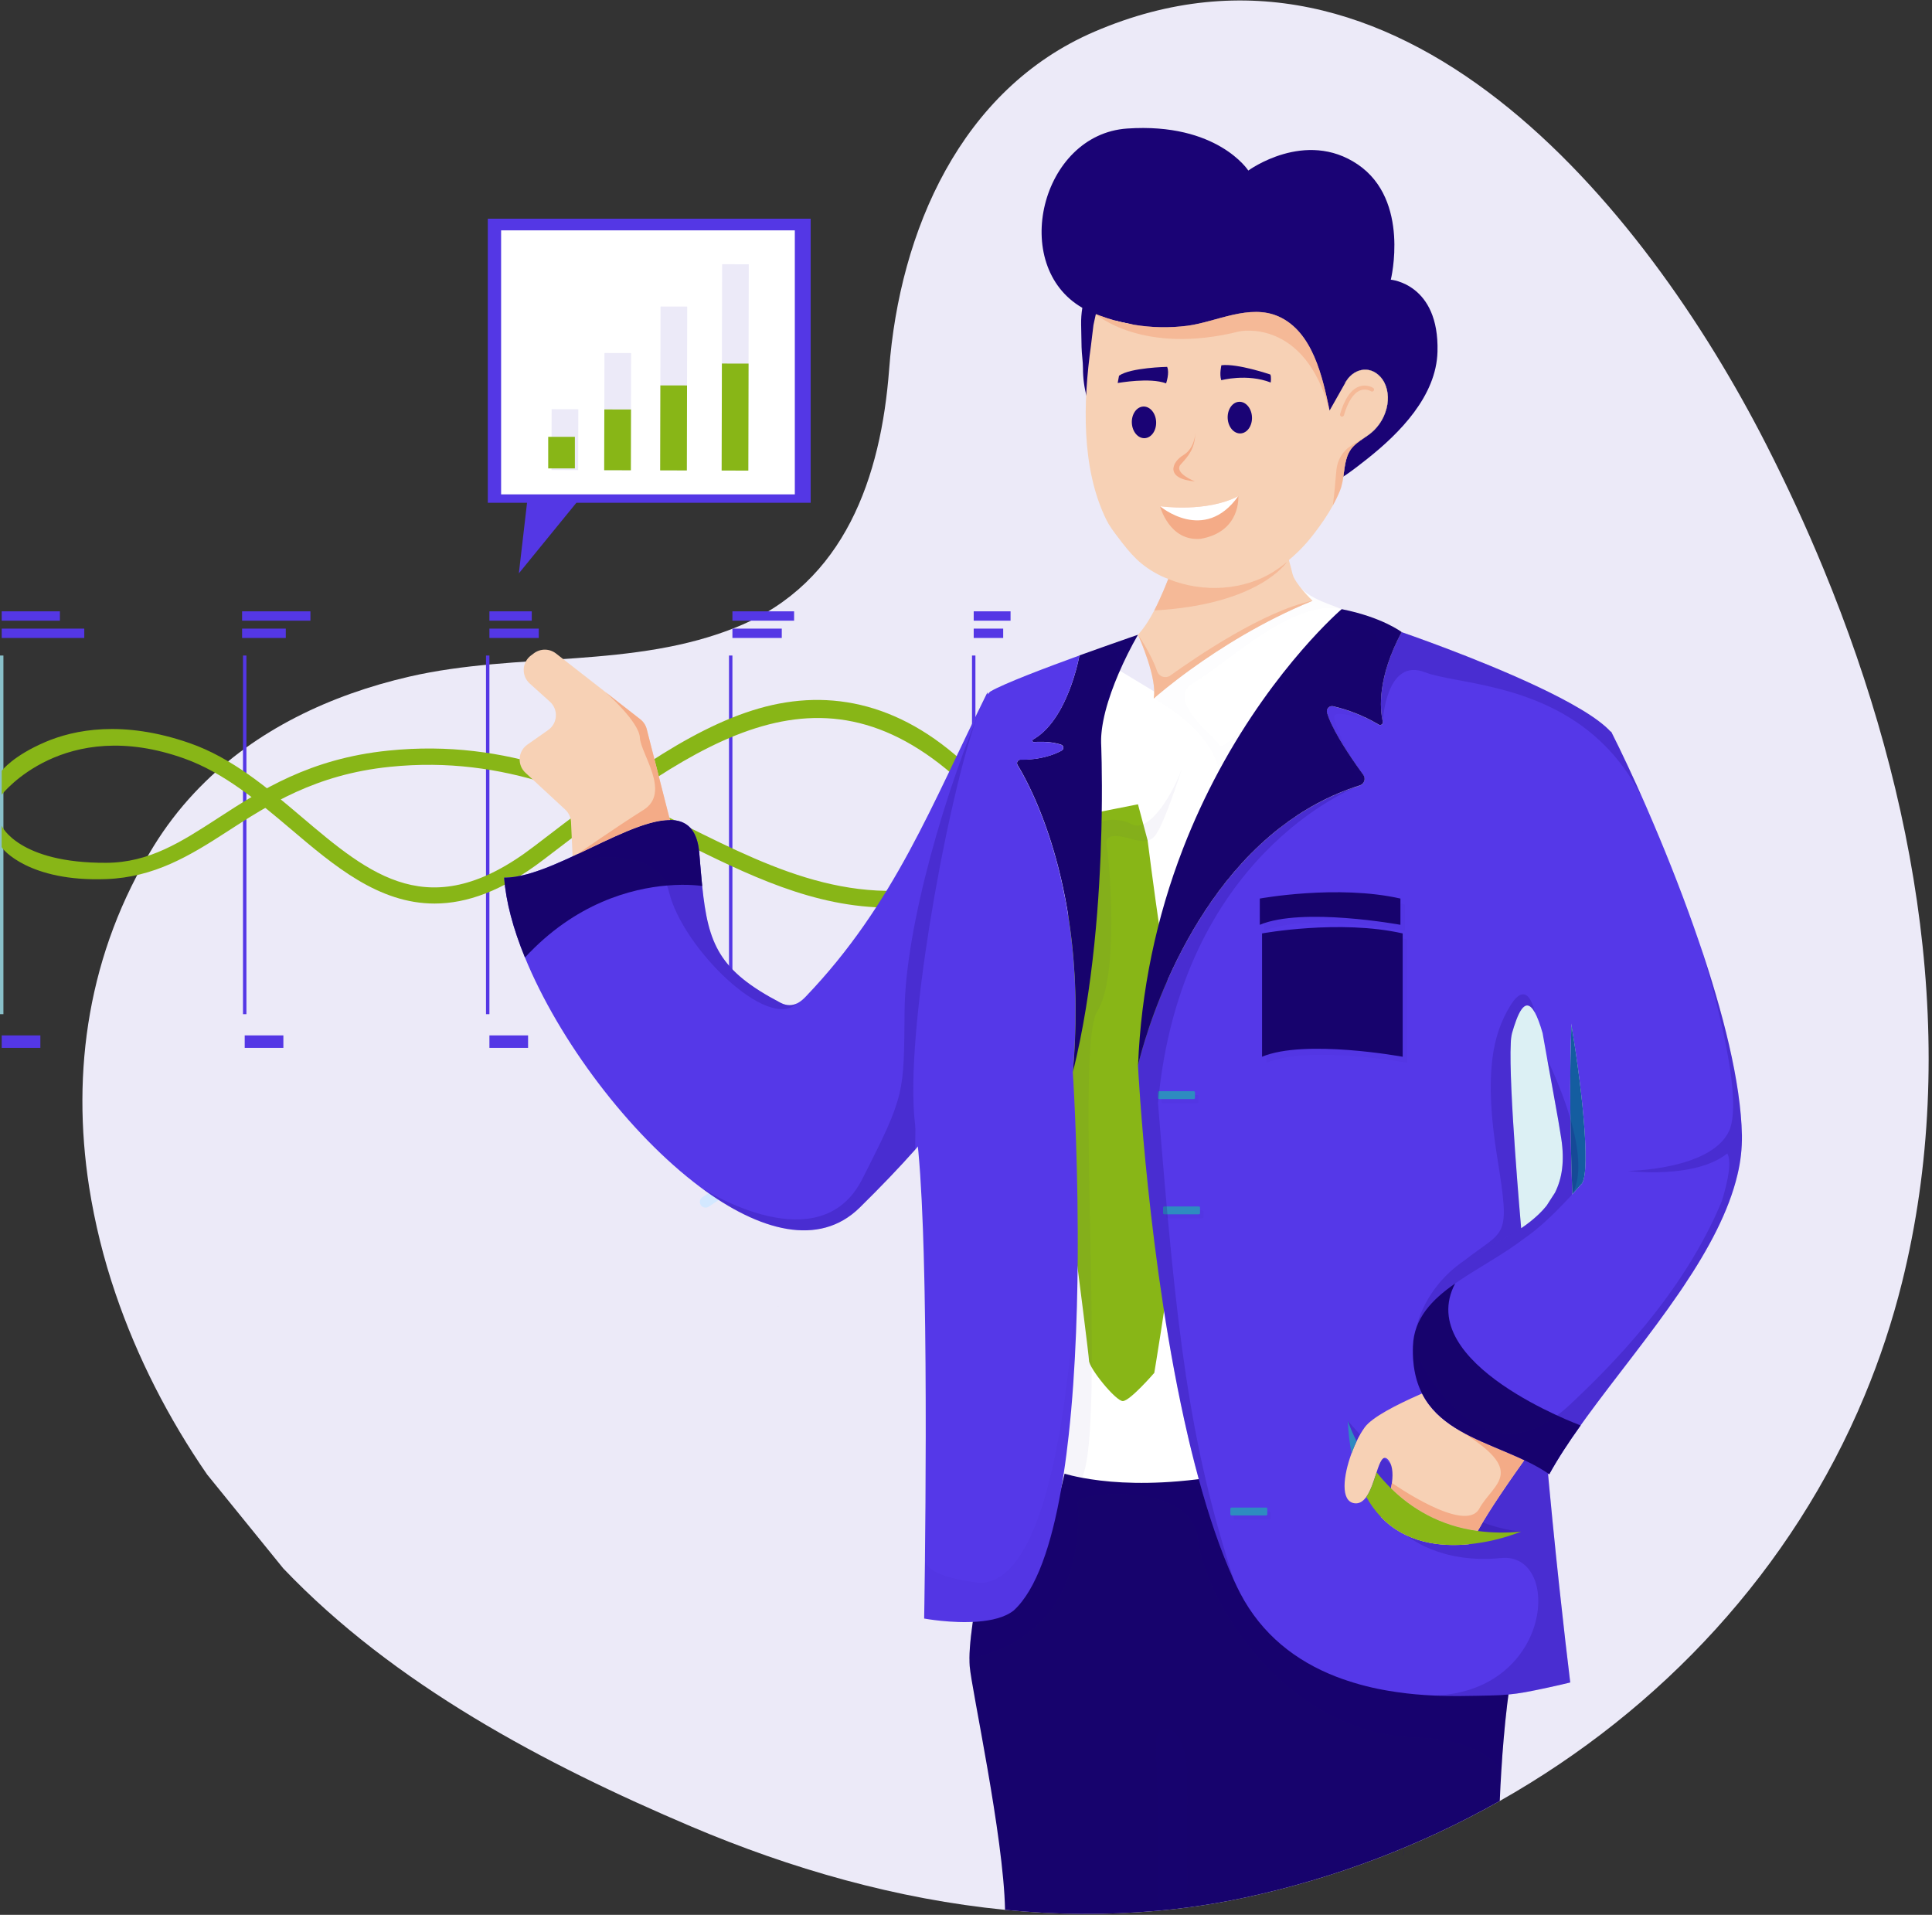 <?xml version="1.0" encoding="UTF-8"?> <svg xmlns="http://www.w3.org/2000/svg" width="563" height="558" viewBox="0 0 563 558" fill="none"><rect x="0" y="0" width="563" height="558" fill="#333333" stroke="none"/> <path d="M409.326 538.384C409.186 539.359 408.996 540.326 408.756 541.281C408.805 541.044 409 540.021 409.326 538.384Z" fill="#1A0375"></path> <path d="M554.247 373.786C551.441 385.052 547.787 396.09 543.318 406.805C522.26 457.343 484.131 498.221 437.053 524.816C414.005 537.817 389.132 547.276 363.269 552.875C357.534 554.115 351.783 555.112 346.016 555.865C343.043 556.256 340.067 556.583 337.089 556.846C322.379 558.123 307.581 558.021 292.89 556.542C261.434 553.459 230.424 544.59 201.323 532.219C158.77 514.131 114.855 490.936 82.557 457.055L60.341 429.665C49.119 413.388 39.969 395.535 33.658 376.951C30.198 366.827 27.625 356.422 25.966 345.853V345.853C20.751 312.19 25.625 277.61 44.801 246.54C48.215 241.005 52.173 235.825 56.616 231.077C57.16 230.497 57.708 229.926 58.26 229.363L58.311 229.314C66.45 221.025 75.904 214.326 86.214 209.033C96.525 203.741 107.691 199.846 119.278 197.174C150.836 189.906 184.89 194.982 214.949 182.62C246.217 169.764 256.725 139.017 259.106 107.591C262.152 67.442 279.927 25.994 318.926 9.231C407.138 -28.697 479.206 59.922 514.692 129.532C520.726 141.375 526.341 153.517 531.434 165.885C558.839 232.386 571.275 305.419 554.247 373.786Z" fill="#ECEAF8"></path> <path d="M0.995 191.026H0V295.536H0.995V191.026Z" fill="#89C0C9"></path> <path d="M71.807 191.026H70.811V295.536H71.807V191.026Z" fill="#5437E5"></path> <path d="M142.619 191.026H141.624V295.536H142.619V191.026Z" fill="#5437E5"></path> <path d="M213.431 191.026H212.436V295.536H213.431V191.026Z" fill="#5437E5"></path> <path d="M284.245 191.026H283.25V295.536H284.245V191.026Z" fill="#5437E5"></path> <path d="M11.763 301.726H0.497V305.358H11.763V301.726Z" fill="#5437E5"></path> <path d="M17.458 178.146H0.497V180.872H17.458V178.146Z" fill="#5437E5"></path> <path d="M24.557 183.184H0.497V185.909H24.557V183.184Z" fill="#5437E5"></path> <path d="M90.461 178.146H70.547V180.872H90.461V178.146Z" fill="#5437E5"></path> <path d="M83.28 183.184H70.547V185.909H83.28V183.184Z" fill="#5437E5"></path> <path d="M154.961 178.146H142.621V180.872H154.961V178.146Z" fill="#5437E5"></path> <path d="M157.003 183.184H142.621V185.909H157.003V183.184Z" fill="#5437E5"></path> <path d="M231.407 178.146H213.433V180.872H231.407V178.146Z" fill="#5437E5"></path> <path d="M227.815 183.184H213.433V185.909H227.815V183.184Z" fill="#5437E5"></path> <path d="M294.483 178.146H283.747V180.872H294.483V178.146Z" fill="#5437E5"></path> <path d="M292.337 183.184H283.747V185.909H292.337V183.184Z" fill="#5437E5"></path> <path d="M82.576 301.726H71.31V305.358H82.576V301.726Z" fill="#5437E5"></path> <path d="M153.887 301.726H142.621V305.358H153.887V301.726Z" fill="#5437E5"></path> <path d="M224.699 301.726H213.433V305.358H224.699V301.726Z" fill="#89C0C9"></path> <path d="M295.51 301.726H284.244V305.358H295.51V301.726Z" fill="#89C0C9"></path> <path d="M259.206 264.485C237.116 264.485 217.921 254.932 197.905 244.978C173.194 232.689 147.642 219.979 113.6 223.46C91.861 225.68 78.213 234.537 66.164 242.348C55.263 249.421 44.957 255.644 30.999 256.174C8.443 257.032 0.617 247.41 0.486 246.824V240.648C0.514 240.755 5.439 251.556 30.975 251.428C43.553 251.363 52.833 245.34 63.581 238.367C76.07 230.261 90.226 221.074 113.109 218.737C148.518 215.116 174.696 228.136 200.012 240.727C226.501 253.902 251.777 266.259 283.74 255.539V260.615C274.637 263.671 267.35 264.482 259.206 264.485Z" fill="#88B617"></path> <path d="M126.632 263.301C110.327 263.301 97.398 252.335 84.74 241.599C75.141 233.46 65.182 225.136 53.688 221.032C18.606 208.505 0.658 231.382 0.497 231.581V224.622C0.688 224.389 3.89 220.227 13.151 216.251C21.583 212.637 35.732 209.754 55.239 216.544C67.602 220.846 77.871 229.552 87.793 237.974C107.937 255.055 125.332 269.807 155.545 246.7C178.428 229.198 199.997 212.519 221.22 206.427C241.98 200.467 263.621 204.831 283.879 225.092L283.73 231.412C240.699 188.182 204.057 215.572 158.428 250.479C146.357 259.72 135.942 263.298 126.632 263.301Z" fill="#88B617"></path> <path d="M142.151 63.735V146.513H153.585L151.199 167.078L167.962 146.513H200.216H212.324H236.237V63.735H142.151Z" fill="#5437E5"></path> <path d="M231.616 67.128H146.027V144.062H231.616V67.128Z" fill="white"></path> <path d="M160.748 119.241L160.708 136.98L168.479 136.998L168.519 119.259L160.748 119.241Z" fill="#ECEAF8"></path> <path d="M176.144 102.876L176.066 137.025L183.837 137.043L183.915 102.894L176.144 102.876Z" fill="#ECEAF8"></path> <path d="M192.485 89.321L192.377 137.07L200.148 137.088L200.256 89.338L192.485 89.321Z" fill="#ECEAF8"></path> <path d="M210.43 76.988L210.294 137.112L218.065 137.13L218.201 77.005L210.43 76.988Z" fill="#ECEAF8"></path> <path d="M159.751 127.297V136.496H167.522V127.297H159.751Z" fill="#88B617"></path> <path d="M176.107 119.313L176.066 137.022L183.837 137.04L183.878 119.331L176.107 119.313Z" fill="#88B617"></path> <path d="M192.436 112.307L192.38 137.068L200.151 137.086L200.207 112.324L192.436 112.307Z" fill="#88B617"></path> <path d="M210.365 105.938L210.294 137.115L218.065 137.133L218.136 105.956L210.365 105.938Z" fill="#88B617"></path> <path d="M205.59 351.91C205.235 351.907 204.89 351.79 204.607 351.576C204.323 351.363 204.116 351.063 204.016 350.723C203.915 350.382 203.927 350.018 204.049 349.685C204.172 349.351 204.398 349.066 204.695 348.871L233.596 329.834L205.092 310.206C204.913 310.083 204.76 309.926 204.642 309.744C204.524 309.561 204.443 309.358 204.404 309.144C204.324 308.712 204.419 308.267 204.668 307.906C204.917 307.544 205.299 307.296 205.73 307.217C206.162 307.137 206.607 307.232 206.969 307.481L237.495 328.502C237.718 328.656 237.901 328.862 238.026 329.103C238.151 329.343 238.214 329.611 238.212 329.882C238.209 330.153 238.14 330.42 238.01 330.658C237.88 330.896 237.694 331.099 237.467 331.248L206.515 351.636C206.241 351.818 205.919 351.913 205.59 351.91V351.91Z" fill="#D3E8FF"></path> <path d="M193.708 254.876L173.555 259.499C172.801 259.672 172.018 259.678 171.262 259.515C170.506 259.352 169.794 259.026 169.178 258.558C168.562 258.09 168.056 257.493 167.696 256.808C167.336 256.123 167.131 255.368 167.095 254.595L166.398 239.543C166.335 238.159 165.727 236.855 164.707 235.916L153.12 225.19C152.541 224.653 152.089 223.994 151.798 223.26C151.506 222.526 151.384 221.737 151.438 220.949C151.493 220.161 151.724 219.396 152.113 218.709C152.503 218.023 153.042 217.432 153.69 216.981L159.736 212.742C160.388 212.286 160.93 211.687 161.319 210.992C161.708 210.297 161.936 209.523 161.984 208.728C162.032 207.933 161.9 207.137 161.598 206.4C161.296 205.663 160.831 205.004 160.238 204.471L154.367 199.179C153.784 198.655 153.324 198.009 153.022 197.286C152.719 196.563 152.581 195.782 152.618 194.999C152.654 194.216 152.864 193.451 153.232 192.759C153.6 192.068 154.117 191.466 154.746 190.999L155.606 190.354C156.536 189.665 157.666 189.299 158.824 189.313C159.981 189.326 161.103 189.718 162.017 190.429L176.345 201.607C176.362 201.624 176.379 201.639 176.399 201.653L186.604 209.619C187.52 210.344 188.173 211.347 188.464 212.477L196.161 242.629L197.64 248.412C197.816 249.095 197.853 249.806 197.75 250.504C197.647 251.202 197.404 251.871 197.038 252.474C196.671 253.076 196.188 253.599 195.616 254.012C195.044 254.425 194.395 254.719 193.708 254.876V254.876Z" fill="#F7D1B5"></path> <path d="M226.743 380.634L226.827 380.681C226.798 380.67 226.77 380.658 226.743 380.644V380.634Z" fill="#1A0375"></path> <path d="M299.429 282.226C290.539 301.654 284.498 314.962 266.693 335.01C262.152 340.126 256.841 345.69 250.526 351.901C238.681 363.553 221.267 358.77 204.087 345.951L203.997 345.888C183.257 330.383 162.865 303.189 152.978 279.02C149.573 270.709 147.413 262.743 146.918 255.751C150.976 255.793 155.873 254.277 161.065 252.126H161.088C179.704 244.429 202.15 228.752 203.778 248.638C204.066 252.126 204.322 255.304 204.624 258.209C206.38 275.209 209.535 282.857 227.477 292.225C229.389 293.22 230.996 293.004 232.258 292.395C233.421 291.832 234.302 290.939 234.853 290.363C260.664 263.389 271.593 234.274 287.742 201.769C287.743 201.766 287.744 201.762 287.744 201.758C287.744 201.754 287.743 201.75 287.742 201.746V201.746C292.122 227.868 293.95 258.534 299.429 282.226Z" fill="#5538E8"></path> <path d="M204.624 258.199C204.624 258.199 200.62 257.502 194.356 258.048C184.06 258.918 167.673 263.096 152.978 279.027C149.573 270.716 147.413 262.75 146.918 255.758C150.976 255.799 155.873 254.283 161.065 252.132H161.088C179.704 244.436 202.15 228.759 203.778 248.644C204.066 252.128 204.322 255.295 204.624 258.199Z" fill="#17036D"></path> <path opacity="0.2" d="M232.259 292.386C223.869 300.743 198.847 276.241 194.943 259.871C194.797 259.249 194.601 258.639 194.357 258.048C188.811 244.392 162 251.87 161.089 252.126C163.414 251.165 165.795 250.084 168.183 248.959L168.214 248.935C178.163 244.268 188.306 238.92 195.226 238.955C199.979 238.981 203.2 241.55 203.779 248.628C204.067 252.116 204.323 255.295 204.625 258.199C206.381 275.199 209.536 282.847 227.478 292.216C229.389 293.211 230.996 292.995 232.259 292.386Z" fill="#1A0375"></path> <path d="M186.464 214.963C186.232 210.44 177.163 202.343 176.398 201.662L186.604 209.619C187.519 210.343 188.172 211.347 188.464 212.477L195.224 238.955C188.304 238.92 178.161 244.268 168.211 248.935C168.883 248.47 179.723 240.915 187.532 236.007C195.596 230.933 186.704 219.681 186.464 214.963Z" fill="#F4AB87"></path> <path opacity="0.2" d="M287.728 201.807C286.81 204.206 266.889 257.053 266.694 335.017C262.152 340.133 256.842 345.697 250.526 351.908C238.681 363.56 221.267 358.777 204.088 345.958C206.05 347.218 238.902 367.841 251.224 343.679C263.931 318.771 263.357 318.622 263.606 294.441C263.855 270.261 275.309 230.177 287.728 201.807Z" fill="#1A0375"></path> <path d="M386.787 160.812L386.887 160.726C386.687 160.902 386.487 161.081 386.285 161.256C386.441 161.105 386.608 160.958 386.787 160.812Z" fill="#EFF8F9"></path> <path d="M440.603 486.935C439.543 493.201 438.743 500.014 438.159 506.964C437.913 509.82 437.694 512.699 437.531 515.568C437.334 518.67 437.171 521.765 437.043 524.816C413.996 537.817 389.123 547.276 363.26 552.875C357.524 554.115 351.773 555.112 346.006 555.865C343.033 556.256 340.057 556.583 337.079 556.846C322.369 558.123 307.572 558.021 292.88 556.542C292.45 534.9 283.077 492.132 282.572 485.511C282.519 484.83 282.498 484.084 282.503 483.282C282.528 479.37 283.2 474.322 283.842 470.246C284.5 466.133 285.158 463.007 285.158 463.007C289.599 462.663 293.931 461.661 296.757 459.431C300.158 456.336 303.014 451.555 305.423 445.531C307.035 441.395 308.371 437.158 309.422 432.846C309.964 430.695 310.471 428.458 310.945 426.154C311.643 422.708 312.289 419.101 312.861 415.374C320.107 417.409 334.417 419.913 356.284 417.183C357.189 420.473 358.129 423.696 359.102 426.854C360.455 431.207 361.883 435.392 363.385 439.41C364.887 443.429 366.483 447.266 368.173 450.923C368.292 451.179 368.405 451.432 368.531 451.683C375.507 466.444 387.036 475.478 400.487 480.707C401.036 480.917 401.587 481.126 402.141 481.321C402.201 481.342 402.252 481.365 402.313 481.389C402.91 481.605 403.517 481.807 404.122 482.01C404.156 482.022 404.191 482.032 404.226 482.04C404.817 482.24 405.41 482.426 406.008 482.607C406.066 482.621 406.124 482.639 406.18 482.661C406.754 482.83 407.342 482.996 407.921 483.161C407.982 483.182 408.049 483.198 408.117 483.221C408.698 483.377 409.279 483.526 409.858 483.686C409.923 483.7 409.991 483.723 410.058 483.74C410.651 483.888 411.242 484.021 411.832 484.165C411.891 484.179 411.942 484.186 412.005 484.202C412.616 484.344 413.23 484.479 413.851 484.607L413.955 484.628C414.606 484.763 415.265 484.891 415.92 485.009C420.227 485.797 424.574 486.341 428.942 486.637C432.834 486.89 436.736 486.979 440.603 486.935Z" fill="#17036D"></path> <path opacity="0.2" d="M440.603 486.935C439.543 493.201 438.743 500.014 438.159 506.962C437.913 509.82 437.694 512.699 437.531 515.566C433.03 510.541 425.44 506.73 412.856 506.39C373.644 505.327 350.757 465.263 349.059 448.509C347.362 431.756 314.529 434.73 314.096 437.752C316.459 479.619 282.505 483.291 282.505 483.291C282.526 479.38 283.202 474.332 283.842 470.255C284.5 466.142 285.158 463.017 285.158 463.017C289.599 462.673 293.929 461.67 296.757 459.44C300.158 456.345 303.014 451.565 305.423 445.538C307.035 441.403 308.371 437.165 309.422 432.853C310.776 427.484 311.906 421.606 312.861 415.383C320.107 417.418 334.419 419.922 356.284 417.192C357.189 420.482 358.128 423.705 359.102 426.863C360.455 431.216 361.883 435.402 363.385 439.42C365.001 443.752 366.713 447.856 368.531 451.693C375.507 466.456 387.038 475.492 400.487 480.719C401.034 480.928 401.587 481.138 402.141 481.333C402.201 481.354 402.252 481.377 402.313 481.4C402.91 481.617 403.517 481.819 404.122 482.021C404.156 482.033 404.191 482.044 404.226 482.051C404.817 482.251 405.408 482.44 406.008 482.619C406.066 482.633 406.123 482.65 406.18 482.67C406.754 482.842 407.342 483.007 407.921 483.172C407.979 483.195 408.049 483.209 408.114 483.233C408.698 483.388 409.277 483.54 409.858 483.698C409.926 483.712 409.993 483.735 410.061 483.749C410.651 483.9 411.242 484.035 411.832 484.177C411.891 484.191 411.944 484.198 412.002 484.214C412.616 484.356 413.23 484.491 413.851 484.616L413.955 484.639C414.606 484.774 415.265 484.902 415.923 485.021C420.229 485.809 424.576 486.352 428.944 486.649C432.834 486.888 436.739 486.979 440.603 486.935Z" fill="#1A0375"></path> <path d="M368.882 427.417C368.65 427.478 368.433 427.538 368.208 427.589C364.134 428.554 360.269 429.333 356.605 429.961C354.084 430.393 351.661 430.745 349.329 431.038C347.25 431.298 345.246 431.503 343.318 431.665C330.957 432.698 321.67 431.83 315.322 430.633C313.229 430.238 311.457 429.81 309.999 429.398C306.567 428.436 304.884 427.589 304.884 427.589L304.435 420.095L302.17 382.507L304.877 304.726L309.169 256.053L312.645 216.714L324.602 194.405L355.484 213.094L364.606 248.656L375.523 291.228C375.523 291.228 386.522 330.02 388.966 366.334C390.926 395.147 387.484 422.392 368.882 427.417Z" fill="white"></path> <path d="M334.428 244.908C334.428 244.908 340.958 297.196 345.111 310.437C349.264 323.677 336.365 400.069 336.365 400.069C336.365 400.069 329.278 408.266 327.201 408.282C325.125 408.298 317.34 398.66 317.34 396.472C317.34 394.284 306.441 310.437 306.441 310.437L314.529 237.753L331.613 234.379L334.428 244.908Z" fill="#88B617"></path> <path d="M469.411 213.256C469.297 214.835 469.125 216.583 468.902 218.536C467.728 228.47 465.035 243.538 460.884 267.023C459.45 275.162 458.538 284.888 458.052 295.703C458.008 296.698 457.962 297.698 457.924 298.71C457.864 300.249 457.814 301.807 457.776 303.384C457.722 305.134 457.685 306.906 457.648 308.701C457.607 311.304 457.585 313.947 457.58 316.631C457.566 326.667 457.79 337.235 458.192 348.022C458.203 348.141 458.203 348.255 458.21 348.375C458.443 354.237 458.71 360.16 459.031 366.096C459.166 368.56 459.306 371.018 459.45 373.472C460.124 384.634 448.428 397.909 449.302 408.649C449.481 410.83 449.66 412.993 449.839 415.139C450.027 417.356 450.216 419.549 450.407 421.719C453.03 451.555 455.976 477.112 457.58 490.287C455.532 490.787 453.274 491.313 450.851 491.829C440.485 494.05 439.566 494.047 425.698 494.219C423.154 494.252 420.602 494.214 418.041 494.105C417.076 494.061 416.107 494.008 415.139 493.943C411.538 493.704 407.952 493.28 404.394 492.673C404.043 492.613 403.697 492.552 403.341 492.485C398.539 491.62 393.83 490.306 389.275 488.56C377.709 484.049 367.734 476.419 361.355 464.191V464.177C361.032 463.563 360.728 462.942 360.425 462.317C360.123 461.691 359.842 461.075 359.558 460.456C359.558 460.442 359.558 460.433 359.544 460.419C355.64 451.79 352.261 441.759 349.336 431.065C348.587 428.349 347.878 425.582 347.19 422.794C346.981 421.954 346.781 421.117 346.578 420.28C346.45 419.734 346.325 419.187 346.197 418.641C334.508 368.584 331.622 310.466 331.622 310.466C331.622 310.466 339.677 273.834 364.613 248.684C373.077 240.159 383.471 232.948 396.153 228.947C396.166 228.938 396.18 228.933 396.195 228.93L396.235 228.916C396.539 228.822 396.817 228.656 397.044 228.433C397.272 228.21 397.443 227.935 397.543 227.633C397.643 227.33 397.67 227.008 397.621 226.693C397.572 226.378 397.448 226.079 397.26 225.821C394.237 221.685 388.143 212.928 386.685 207.684C386.616 207.433 386.613 207.168 386.677 206.915C386.742 206.662 386.871 206.43 387.052 206.243C387.233 206.055 387.46 205.917 387.711 205.844C387.961 205.771 388.226 205.764 388.48 205.824C393.154 206.915 397.633 208.719 401.76 211.172C401.894 211.254 402.05 211.295 402.208 211.289C402.366 211.283 402.518 211.23 402.646 211.137C402.774 211.044 402.872 210.916 402.926 210.768C402.981 210.62 402.991 210.459 402.955 210.305C402.89 210.012 402.829 209.698 402.762 209.347V209.326C402.022 205.092 401.908 196.514 408.435 184.213C408.435 184.213 429.828 191.521 447.693 199.913C457.183 204.378 465.677 209.133 469.407 213.27L469.411 213.256Z" fill="#5538E8"></path> <path d="M390.959 177.519C390.959 177.519 378.707 187.983 365.318 207.852C362.497 212.038 359.626 216.649 356.81 221.665C356.278 222.609 355.749 223.567 355.222 224.541C354.291 219.788 351.322 215.621 347.999 212.277C342.572 206.822 336.203 203.569 336.203 203.569C336.298 203.483 338.31 201.679 341.86 198.919C343.202 197.872 344.765 196.689 346.525 195.405C346.672 195.296 346.825 195.189 346.976 195.077C355.275 189.073 367.794 181.058 382.481 175.08C382.481 175.08 379.574 173.964 378.898 171.127C381.881 174.603 387.869 176.159 390.959 177.519Z" fill="white"></path> <g opacity="0.1"> <path opacity="0.1" d="M355.219 216.991C356.625 219.421 365.076 208.178 365.315 207.859C362.494 212.045 359.623 216.656 356.807 221.671C356.275 222.616 355.746 223.574 355.219 224.548C354.289 219.795 351.319 215.628 347.996 212.284C342.569 206.829 336.2 203.576 336.2 203.576C336.296 203.49 338.307 201.686 341.858 198.926C343.199 197.879 344.762 196.696 346.522 195.412C346.669 195.303 346.822 195.196 346.973 195.084C355.272 189.08 367.791 181.065 382.478 175.087C382.478 175.087 379.571 173.971 378.895 171.134C381.876 174.622 387.863 176.198 390.954 177.549C376.976 174.105 356.846 193.91 347.992 198.837C339.137 203.764 353.791 214.526 355.219 216.991Z" fill="#1A0375"></path> </g> <path d="M402.955 210.277C402.992 210.431 402.981 210.592 402.926 210.741C402.871 210.889 402.773 211.017 402.644 211.11C402.516 211.203 402.363 211.256 402.205 211.262C402.047 211.268 401.891 211.227 401.756 211.144L401.291 210.863C397.299 208.559 392.99 206.855 388.501 205.805C388.248 205.746 387.983 205.753 387.734 205.827C387.484 205.901 387.258 206.038 387.078 206.226C386.897 206.414 386.769 206.645 386.705 206.898C386.641 207.15 386.644 207.415 386.713 207.666C387.892 211.879 392.061 218.381 395.226 222.908C395.512 223.319 395.791 223.715 396.059 224.089C396.082 224.124 396.107 224.154 396.131 224.189C396.545 224.773 396.931 225.305 397.277 225.78C397.465 226.037 397.588 226.336 397.637 226.651C397.687 226.966 397.66 227.289 397.559 227.591C397.459 227.894 397.287 228.168 397.06 228.391C396.832 228.615 396.554 228.78 396.249 228.874C387.376 231.665 379.619 236.029 372.862 241.312C341.435 265.884 331.637 310.424 331.637 310.424C332.5 288.761 336.941 267.39 344.782 247.177L344.793 247.154C347.802 239.407 351.292 231.856 355.243 224.545C371.822 193.863 390.98 177.514 390.98 177.514C402.744 179.839 408.455 184.187 408.455 184.187C401.353 197.53 402.083 206.494 402.955 210.277Z" fill="#17036D"></path> <path d="M331.613 184.972C329.517 188.625 327.635 192.397 325.976 196.268C325.607 197.133 325.235 198.026 324.874 198.94C323.479 202.502 322.198 206.381 321.479 210.141C321.405 210.522 321.337 210.901 321.279 211.278C321.258 211.405 321.237 211.531 321.219 211.654C321.2 211.778 321.179 211.908 321.165 212.031C321.13 212.264 321.103 212.475 321.077 212.694C321.042 212.973 321.014 213.249 320.986 213.526C320.986 213.647 320.963 213.759 320.954 213.889C320.938 214.061 320.926 214.238 320.914 214.407C320.903 214.577 320.898 214.717 320.891 214.872C320.884 215.028 320.877 215.189 320.872 215.338V215.549C320.872 215.714 320.872 215.875 320.872 216.037C320.872 216.2 320.872 216.314 320.872 216.454C320.872 216.454 321.249 224.853 321.044 237.639C321.026 238.932 321 240.268 320.965 241.648C320.5 261.029 318.64 288.451 312.662 312.369C313.229 305.835 313.464 299.645 313.434 293.793C313.434 293.611 313.434 293.427 313.434 293.248C313.434 293.002 313.434 292.758 313.434 292.514C313.434 292.142 313.434 291.774 313.418 291.407C313.401 291.039 313.404 290.672 313.394 290.307C313.368 289.147 313.331 288.002 313.283 286.87C313.283 286.591 313.259 286.314 313.245 286.04C313.229 285.67 313.213 285.303 313.192 284.936C313.178 284.675 313.166 284.415 313.15 284.157C313.071 282.761 312.977 281.382 312.866 280.018C312.848 279.766 312.829 279.515 312.806 279.266C312.759 278.694 312.706 278.125 312.655 277.56C312.604 276.995 312.541 276.385 312.48 275.802C312.446 275.476 312.413 275.153 312.373 274.83C312.306 274.183 312.229 273.546 312.155 272.911C312.118 272.618 312.083 272.328 312.046 272.042C312.001 271.688 311.957 271.344 311.911 270.986C311.827 270.375 311.743 269.772 311.657 269.172L311.525 268.261C311.434 267.675 311.346 267.098 311.25 266.522C311.25 266.454 311.229 266.387 311.218 266.319C311.139 265.812 311.053 265.31 310.967 264.81C310.967 264.773 310.953 264.733 310.948 264.694C310.846 264.11 310.743 263.533 310.639 262.964C310.585 262.678 310.534 262.394 310.478 262.108C310.423 261.822 310.369 261.546 310.316 261.264C309.965 259.46 309.592 257.717 309.197 256.037C309.115 255.676 309.031 255.32 308.946 254.97C308.909 254.809 308.869 254.646 308.832 254.491C308.795 254.335 308.762 254.2 308.725 254.053C308.662 253.8 308.597 253.549 308.534 253.295C308.483 253.095 308.434 252.898 308.386 252.702C308.355 252.596 308.328 252.486 308.302 252.382C308.246 252.172 308.19 251.961 308.137 251.751C308.116 251.668 308.093 251.586 308.069 251.5C308.002 251.251 307.937 251.005 307.869 250.761C307.848 250.677 307.825 250.591 307.802 250.507C307.753 250.333 307.709 250.161 307.66 249.987C307.256 248.536 306.844 247.14 306.425 245.801C306.365 245.613 306.307 245.424 306.246 245.238C306.186 245.052 306.123 244.845 306.06 244.65C306.012 244.497 305.963 244.343 305.912 244.185C305.877 244.071 305.839 243.952 305.802 243.848C304.858 240.976 303.898 238.372 302.954 236.044C302.863 235.812 302.77 235.579 302.675 235.358C302.535 235.014 302.395 234.677 302.254 234.347C302.161 234.123 302.068 233.905 301.975 233.691C301.905 233.524 301.833 233.356 301.759 233.196C301.684 233.035 301.626 232.884 301.559 232.731C300.994 231.452 300.447 230.28 299.931 229.215C299.843 229.031 299.754 228.852 299.666 228.675C299.615 228.571 299.566 228.468 299.51 228.366C299.454 228.264 299.412 228.161 299.361 228.064C299.059 227.464 298.766 226.901 298.492 226.385C298.445 226.299 298.401 226.213 298.354 226.129C298.122 225.69 297.889 225.28 297.682 224.899C297.631 224.813 297.585 224.732 297.541 224.648L297.124 223.925L296.913 223.564L296.885 223.52C296.848 223.455 296.808 223.388 296.769 223.325C296.682 223.181 296.601 223.043 296.522 222.916C296.428 222.761 296.378 222.584 296.375 222.403C296.372 222.222 296.418 222.043 296.507 221.886C296.596 221.728 296.725 221.597 296.881 221.506C297.038 221.415 297.215 221.367 297.396 221.367H297.722H298.217L298.826 221.353C298.987 221.353 299.152 221.353 299.308 221.332H299.319L299.817 221.3L300.312 221.262C300.64 221.234 300.961 221.204 301.273 221.162C301.428 221.146 301.584 221.127 301.738 221.104C301.891 221.081 302.045 221.065 302.191 221.039H302.205C302.489 220.997 302.768 220.948 303.04 220.895C303.312 220.841 303.612 220.783 303.884 220.723L304.275 220.632L304.386 220.607C304.607 220.551 304.821 220.495 305.03 220.437C305.419 220.332 305.788 220.218 306.137 220.104L306.37 220.028C306.746 219.897 307.102 219.765 307.432 219.632C307.558 219.583 307.681 219.53 307.802 219.479L308.111 219.344L308.358 219.232C308.621 219.109 308.867 218.986 309.088 218.87C309.174 218.828 309.255 218.781 309.334 218.742C309.365 218.723 309.397 218.709 309.425 218.691C309.575 218.6 309.697 218.469 309.776 218.313C309.855 218.156 309.888 217.981 309.871 217.806C309.855 217.632 309.789 217.465 309.682 217.326C309.575 217.187 309.431 217.082 309.267 217.021C309.146 216.979 309.034 216.937 308.899 216.9L308.525 216.791C308.272 216.723 308.016 216.658 307.758 216.605C307.63 216.575 307.502 216.544 307.372 216.523C307.242 216.502 307.114 216.475 306.983 216.454L306.867 216.433C306.777 216.416 306.684 216.405 306.588 216.391L306.195 216.337L305.805 216.291C305.674 216.277 305.544 216.265 305.414 216.256L305.095 216.228L304.595 216.198C304.484 216.198 304.363 216.184 304.258 216.182H303.956H303.621H302.647H302.4H302.168L301.684 216.205C301.554 216.205 301.426 216.205 301.303 216.223H301.24C301.152 216.227 301.066 216.201 300.995 216.15C300.924 216.099 300.872 216.025 300.848 215.941C300.824 215.857 300.829 215.767 300.862 215.685C300.895 215.604 300.955 215.537 301.031 215.493L301.298 215.34C301.445 215.251 301.593 215.161 301.74 215.063C301.928 214.945 302.114 214.831 302.296 214.691C302.372 214.64 302.449 214.584 302.528 214.528C302.693 214.41 302.854 214.296 303.014 214.161C303.086 214.105 303.161 214.042 303.23 213.984C303.3 213.926 303.386 213.859 303.463 213.794C303.928 213.401 304.377 212.977 304.812 212.533L305.154 212.173C305.667 211.617 306.158 211.029 306.623 210.415C306.728 210.275 306.835 210.134 306.937 209.992C307.116 209.745 307.297 209.494 307.467 209.238C307.528 209.152 307.586 209.062 307.646 208.973L307.951 208.508C308.134 208.221 308.312 207.932 308.486 207.639L308.634 207.392C308.79 207.125 308.944 206.853 309.099 206.581C309.151 206.49 309.202 206.397 309.248 206.308C309.496 205.843 309.735 205.378 309.964 204.913C310.009 204.825 310.051 204.739 310.092 204.651C310.134 204.562 310.164 204.504 310.199 204.43C310.234 204.355 310.281 204.26 310.32 204.172C310.36 204.083 310.43 203.939 310.483 203.82C310.537 203.702 310.567 203.639 310.609 203.544C311.432 201.705 312.152 199.823 312.766 197.905C312.813 197.761 312.857 197.614 312.906 197.47C313.001 197.158 313.094 196.861 313.18 196.566C313.201 196.493 313.225 196.421 313.243 196.352C313.304 196.152 313.359 195.954 313.413 195.761C313.466 195.568 313.52 195.384 313.571 195.198L313.627 194.991C313.773 194.456 313.901 193.964 314.008 193.517C314.022 193.461 314.034 193.41 314.048 193.357C314.062 193.303 314.078 193.219 314.094 193.154C314.11 193.089 314.12 193.045 314.131 192.996C314.173 192.817 314.21 192.654 314.245 192.501C314.264 192.424 314.28 192.354 314.294 192.282C314.308 192.21 314.32 192.171 314.329 192.12C314.338 192.068 314.357 191.987 314.371 191.924C314.381 191.888 314.389 191.852 314.394 191.815C314.408 191.752 314.42 191.689 314.434 191.631C314.448 191.573 314.445 191.575 314.45 191.548L314.464 191.466C314.508 191.266 314.531 191.127 314.545 191.055C314.545 191.055 314.545 191.038 314.545 191.031C314.545 191.021 314.545 191.011 314.545 191.001L316.266 190.378L316.34 190.355C318.161 189.694 319.914 189.067 321.542 188.494C327.283 186.458 331.483 185.018 331.613 184.972Z" fill="#17036D"></path> <g opacity="0.2"> <path opacity="0.2" d="M344.309 224.317C341.705 232.377 338.31 241.887 336.201 243.978C334.757 245.408 332.297 245.203 329.637 244.485H329.611C329.23 244.385 328.846 244.271 328.46 244.147C325.767 243.306 322.996 242.11 320.961 241.676C320.98 240.901 320.998 240.143 321.01 239.399C322.582 238.927 324.236 238.788 325.865 238.99C327.269 239.15 328.632 239.566 329.885 240.218C334.403 242.566 340.84 233.33 344.309 224.317Z" fill="#1A0375"></path> </g> <g opacity="0.2"> <path opacity="0.2" d="M395.2 222.913C392.04 218.381 387.859 211.875 386.682 207.661C386.614 207.41 386.611 207.146 386.675 206.893C386.74 206.641 386.868 206.41 387.049 206.222C387.229 206.035 387.456 205.897 387.705 205.823C387.955 205.75 388.219 205.742 388.473 205.801C392.961 206.851 397.27 208.554 401.262 210.856C400.934 210.735 389.119 206.359 388.824 208.703C388.571 210.833 392.647 219.023 395.2 222.913Z" fill="#1A0375"></path> </g> <g opacity="0.2"> <path opacity="0.2" d="M348.888 319.124H338.822C338.628 319.124 338.471 319.281 338.471 319.475V321.067C338.471 321.261 338.628 321.419 338.822 321.419H348.888C349.082 321.419 349.239 321.261 349.239 321.067V319.475C349.239 319.281 349.082 319.124 348.888 319.124Z" fill="#1A0375"></path> </g> <g opacity="0.2"> <path opacity="0.2" d="M350.362 352.71H340.295C340.102 352.71 339.944 352.867 339.944 353.061V354.654C339.944 354.848 340.102 355.005 340.295 355.005H350.362C350.556 355.005 350.713 354.848 350.713 354.654V353.061C350.713 352.867 350.556 352.71 350.362 352.71Z" fill="#1A0375"></path> </g> <g opacity="0.2"> <path opacity="0.2" d="M369.973 440.461H359.907C359.713 440.461 359.556 440.619 359.556 440.813V442.405C359.556 442.599 359.713 442.757 359.907 442.757H369.973C370.167 442.757 370.324 442.599 370.324 442.405V440.813C370.324 440.619 370.167 440.461 369.973 440.461Z" fill="#1A0375"></path> </g> <g opacity="0.2"> <path opacity="0.2" d="M346.007 555.877C343.033 556.268 340.058 556.595 337.08 556.858C337.403 549.336 337.699 534.019 336.727 507.999C337.389 499.838 345.646 503.495 345.925 515.315C346.1 522.516 346.063 541.867 346.007 555.877Z" fill="#1A0375"></path> </g> <path d="M347.869 317.978H337.803C337.609 317.978 337.452 318.135 337.452 318.329V319.921C337.452 320.115 337.609 320.273 337.803 320.273H347.869C348.063 320.273 348.221 320.115 348.221 319.921V318.329C348.221 318.135 348.063 317.978 347.869 317.978Z" fill="#2E8BC0"></path> <path d="M349.343 351.562H339.277C339.083 351.562 338.926 351.719 338.926 351.913V353.505C338.926 353.699 339.083 353.857 339.277 353.857H349.343C349.537 353.857 349.694 353.699 349.694 353.505V351.913C349.694 351.719 349.537 351.562 349.343 351.562Z" fill="#2E8BC0"></path> <path d="M368.954 439.315H358.888C358.694 439.315 358.537 439.473 358.537 439.667V441.259C358.537 441.453 358.694 441.611 358.888 441.611H368.954C369.148 441.611 369.306 441.453 369.306 441.259V439.667C369.306 439.473 369.148 439.315 368.954 439.315Z" fill="#2E8BC0"></path> <g opacity="0.2"> <path opacity="0.2" d="M368.425 263.589C368.425 263.589 391.057 259.436 409.406 263.589V271.234C409.406 271.234 380.858 265.991 368.427 271.234L368.425 263.589Z" fill="#1A0375"></path> </g> <path d="M367.115 261.847C367.115 261.847 389.745 257.697 408.094 261.847V269.495C408.094 269.495 379.549 264.252 367.118 269.495L367.115 261.847Z" fill="#17036D"></path> <g opacity="0.2"> <path opacity="0.2" d="M369.08 273.755C369.08 273.755 391.71 269.605 410.059 273.755V309.693C410.059 309.693 381.511 304.449 369.08 309.693V273.755Z" fill="#1A0375"></path> </g> <path d="M367.771 272.007C367.771 272.007 390.401 267.856 408.75 272.007V307.946C408.75 307.946 380.202 302.703 367.771 307.946V272.007Z" fill="#17036D"></path> <g opacity="0.2"> <path opacity="0.2" d="M331.613 184.972C329.518 188.625 327.636 192.397 325.977 196.268C325.607 197.133 325.235 198.026 324.874 198.94C323.479 202.502 322.198 206.381 321.479 210.141C321.405 210.522 321.338 210.901 321.279 211.278C321.259 211.405 321.238 211.531 321.219 211.654C321.2 211.778 321.18 211.908 321.166 212.031C321.131 212.264 321.103 212.475 321.077 212.694C321.042 212.973 321.014 213.249 320.987 213.526C320.987 213.647 320.963 213.759 320.954 213.889C320.938 214.061 320.926 214.238 320.914 214.407C320.903 214.577 320.898 214.717 320.891 214.872C320.884 215.028 320.877 215.189 320.873 215.338V215.549C320.084 214.017 320.831 203.188 324.781 194.777C328.551 186.748 317.368 190.038 316.336 190.359C318.157 189.699 319.91 189.071 321.538 188.499C327.283 186.458 331.483 185.018 331.613 184.972Z" fill="#1A0375"></path> </g> <g opacity="0.2"> <path opacity="0.2" d="M402.955 210.277C398.625 197.149 409.193 178.032 390.333 184.971C371.694 191.831 345.385 245.893 344.771 247.158C347.781 239.412 351.271 231.861 355.221 224.55C371.801 193.868 390.959 177.519 390.959 177.519C402.722 179.844 408.433 184.192 408.433 184.192C401.353 197.53 402.083 206.494 402.955 210.277Z" fill="#1A0375"></path> </g> <g opacity="0.2"> <path opacity="0.2" d="M396.229 228.886C387.355 231.677 379.598 236.041 372.841 241.324C384.932 229.449 398.651 227.877 393.447 222.922C388.332 218.053 386.73 208.024 386.679 207.68C387.857 211.893 392.027 218.395 395.191 222.922C395.477 223.333 395.757 223.729 396.024 224.103C396.047 224.138 396.073 224.168 396.096 224.203C396.51 224.787 396.896 225.319 397.242 225.794C397.43 226.05 397.553 226.348 397.603 226.662C397.653 226.976 397.627 227.298 397.528 227.6C397.429 227.902 397.259 228.176 397.034 228.4C396.808 228.624 396.532 228.79 396.229 228.886V228.886Z" fill="#1A0375"></path> </g> <path d="M342.219 93.214C338.573 94.53 334.618 95.193 329.391 94.376C334.155 95.093 337.678 93.756 342.219 93.214Z" fill="#071330"></path> <path d="M404.301 117.822C403.776 121.113 402.064 124.097 399.488 126.211C398.069 127.374 396.411 128.232 395.037 129.432C394.849 129.595 394.663 129.764 394.489 129.946C392.082 132.373 391.931 135.652 391.466 138.866C388.908 140.393 388.192 139.542 386.766 135.461C384.09 127.788 385.06 119.398 385.487 111.467C385.843 104.844 385.771 97.729 383.071 91.546C382.034 89.17 380.828 87.456 379.397 86.261C387.045 91.097 389.164 102.507 392.005 111.581C394.098 107.607 398.914 106.188 402.236 109.788C404.18 111.89 404.741 115.004 404.301 117.822Z" fill="#071330"></path> <path d="M405.294 81.504C405.294 81.504 411.014 58.367 395.688 47.936C380.362 37.505 363.769 49.701 363.769 49.701C363.769 49.701 354.75 35.651 328.446 37.456C303.345 39.177 294.067 77.4 315.401 89.703C315.134 91.316 315.016 92.951 315.048 94.586C315.089 96.756 315.132 98.933 315.176 101.117C315.215 103.229 315.585 105.224 315.585 107.321C315.578 110.168 315.959 113.003 316.715 115.748C317.087 117.076 317.492 117.769 318.689 116.797C319.724 115.998 320.603 115.014 321.279 113.895C323.658 109.802 324.144 104.917 324.579 100.201C324.786 97.939 324.993 95.66 324.907 93.395C326.378 93.808 327.872 94.133 329.381 94.372C334.145 95.069 337.668 93.744 342.209 93.209C342.379 93.149 342.549 93.084 342.718 93.019H342.737C342.923 92.949 343.112 92.874 343.298 92.8C343.484 92.725 343.672 92.651 343.856 92.567C343.856 92.567 343.867 92.567 343.874 92.567C344.244 92.414 344.609 92.256 344.974 92.088H344.99L345.56 91.83C346.181 91.542 346.799 91.242 347.42 90.935L348.334 90.484C348.983 90.161 349.639 89.833 350.308 89.505C350.717 89.303 351.134 89.103 351.555 88.9L351.641 88.859L352.189 88.6L352.836 88.3C353.268 88.103 353.71 87.905 354.161 87.712C354.394 87.615 354.612 87.517 354.845 87.424C355.077 87.331 355.31 87.233 355.542 87.142L355.956 86.977C356.173 86.891 356.396 86.808 356.617 86.729L356.984 86.591L357.354 86.459L357.728 86.329C357.977 86.243 358.233 86.157 358.491 86.073L358.907 85.938C359.299 85.816 359.698 85.696 360.102 85.58C360.375 85.502 360.65 85.425 360.925 85.347L361.284 85.254L361.893 85.103C362.044 85.064 362.202 85.029 362.358 84.994C363.123 84.822 363.913 84.659 364.737 84.517L365.202 84.438C365.636 84.368 366.078 84.303 366.529 84.243L366.841 84.201L367.343 84.141L367.727 84.096L368.297 84.038H368.366C373.119 83.573 376.663 83.98 379.393 86.264C387.041 91.1 389.159 102.51 392.001 111.584C394.093 107.61 398.909 106.191 402.232 109.791C404.171 111.884 404.731 114.999 404.292 117.825C403.767 121.115 402.055 124.1 399.479 126.214C398.06 127.377 396.402 128.235 395.028 129.435C394.84 129.598 394.654 129.767 394.479 129.949C392.073 132.376 391.921 135.655 391.456 138.868C391.817 138.652 392.21 138.403 392.649 138.085C394.6 136.72 396.526 135.22 398.395 133.739C407.903 126.205 418.562 115.399 418.897 102.468C419.425 82.662 405.294 81.504 405.294 81.504Z" fill="#1A0375"></path> <path d="M404.301 117.822C403.776 121.113 402.064 124.097 399.488 126.211C398.913 126.677 398.3 127.1 397.683 127.511C396.762 128.096 395.878 128.737 395.037 129.432C394.849 129.595 394.663 129.764 394.488 129.946C392.082 132.373 391.931 135.652 391.466 138.866C391.331 139.925 391.115 140.973 390.819 142C390.722 142.314 390.615 142.626 390.491 142.93C389.882 144.429 389.183 145.889 388.399 147.304C387.631 148.699 386.787 150.067 385.899 151.392C385.034 152.682 384.118 153.95 383.176 155.173L382.853 155.596C382.847 155.605 382.841 155.614 382.834 155.622C382.281 156.344 381.707 157.052 381.113 157.747L381.095 157.77L380.558 158.389C379.022 160.116 377.359 161.726 375.582 163.204V163.204L375.063 163.625C374.831 163.818 374.579 164.009 374.335 164.195C373.673 164.702 372.997 165.187 372.308 165.651C362.862 172.008 350.041 172.626 339.598 168.376C339.133 168.19 338.686 167.992 338.238 167.787C332.271 164.804 329.595 161.605 325.63 156.363C324.467 154.819 323.286 153.264 322.428 151.527C314.987 136.447 315.645 116.98 317.917 100.698C318.191 98.715 318.361 96.746 318.64 94.746C318.684 94.434 319.021 92.986 319.338 91.534L320.061 91.809L320.503 91.974C323.376 93.067 326.35 93.871 329.383 94.374C334.147 95.071 337.67 93.746 342.211 93.211C342.381 93.151 342.551 93.085 342.721 93.02H342.739C342.925 92.951 343.114 92.876 343.3 92.802C343.486 92.727 343.674 92.653 343.858 92.569C343.858 92.569 343.869 92.569 343.876 92.569C344.246 92.416 344.611 92.258 344.976 92.09H344.993L345.562 91.832C346.183 91.544 346.802 91.244 347.422 90.937L348.336 90.486C348.985 90.163 349.641 89.835 350.31 89.507C350.72 89.305 351.136 89.105 351.557 88.902L351.643 88.861L352.192 88.602L352.838 88.302C353.271 88.107 353.712 87.907 354.163 87.714L354.847 87.426C355.08 87.33 355.312 87.235 355.545 87.144L355.959 86.979C356.175 86.896 356.396 86.812 356.619 86.731L356.986 86.593L357.356 86.461L357.73 86.331L358.493 86.075L358.907 85.938C359.299 85.815 359.698 85.696 360.102 85.579C360.375 85.502 360.649 85.424 360.925 85.347L361.283 85.254L361.893 85.103L362.358 84.993C363.123 84.821 363.913 84.659 364.737 84.517L365.202 84.438C365.636 84.368 366.078 84.303 366.529 84.242L366.841 84.201L367.343 84.14L367.727 84.096L368.296 84.038H368.366C373.003 83.589 376.572 84.48 379.393 86.263C379.869 86.564 380.327 86.892 380.765 87.247C387.068 92.325 389.178 102.305 391.707 110.634C391.805 110.953 391.903 111.272 392 111.583C394.093 107.609 398.909 106.191 402.232 109.79C404.18 111.89 404.741 115.004 404.301 117.822Z" fill="#F7D1B5"></path> <path d="M382.478 175.068C367.792 181.058 355.273 189.071 346.974 195.065C344.125 197.125 341.772 198.951 339.998 200.376C339.212 201.011 338.54 201.564 337.989 202.025C337.059 202.808 336.463 203.325 336.268 203.499L336.245 203.522L336.208 203.553L336.194 203.564C337.37 197.751 331.929 185.659 331.622 184.99V184.974C333.508 182.881 335.043 180.435 336.368 177.881C337.363 175.975 338.244 174.008 339.068 172.087C340.013 169.949 340.833 167.759 341.525 165.527C342.018 163.855 341.851 161.023 344.083 162.809C346.176 164.469 349.08 164.485 351.757 164.437L358.67 164.279C362.297 164.195 365.604 163.772 368.48 161.374C369.478 160.542 371.524 157.212 373.066 157.837C373.912 158.182 374.798 160.533 375.486 162.837C376.042 164.697 376.47 166.527 376.649 167.243C377.312 170.075 382.478 175.068 382.478 175.068Z" fill="#F7D1B5"></path> <path d="M392.007 111.581L387.455 119.631C385.408 109.963 382.592 96.734 372.642 92.258C364.153 88.435 354.419 93.827 346.074 94.932C340.844 95.606 335.543 95.504 330.343 94.63C330.213 94.609 329.878 94.518 329.441 94.397C327.795 93.932 324.581 92.967 324.232 93.216L354.256 68.266L385.88 76.869L392.007 111.581Z" fill="#1A0375"></path> <g opacity="0.8"> <path opacity="0.8" d="M387.454 119.631C380.188 92.564 361.232 96.557 361.232 96.557C332.891 103.663 319.347 91.543 319.347 91.543L320.07 91.818L320.512 91.983C321.814 92.462 323.048 92.871 324.232 93.213C325.926 93.714 327.651 94.102 329.397 94.376H329.448C329.889 94.504 330.22 94.594 330.35 94.608C335.55 95.483 340.851 95.585 346.08 94.91C354.426 93.806 364.159 88.414 372.649 92.236C382.592 96.734 385.415 109.962 387.454 119.631Z" fill="#F4AB87"></path> </g> <g opacity="0.8"> <path opacity="0.8" d="M391.073 121.419C391.018 121.419 390.963 121.411 390.91 121.396C390.761 121.353 390.636 121.252 390.561 121.117C390.487 120.981 390.469 120.821 390.512 120.673C391.805 116.227 393.659 113.529 396.021 112.655C396.695 112.409 397.415 112.315 398.129 112.381C398.843 112.447 399.534 112.671 400.151 113.036C400.281 113.121 400.371 113.253 400.404 113.405C400.436 113.557 400.406 113.715 400.322 113.844C400.237 113.974 400.105 114.065 399.953 114.097C399.801 114.129 399.643 114.1 399.514 114.015C399.047 113.747 398.527 113.584 397.99 113.54C397.454 113.495 396.914 113.569 396.409 113.757C394.447 114.494 392.796 116.999 391.633 120.998C391.598 121.12 391.524 121.226 391.423 121.302C391.322 121.378 391.199 121.419 391.073 121.419Z" fill="#F4AB87"></path> </g> <g opacity="0.8"> <path opacity="0.8" d="M375.045 163.746C374.919 163.937 366.799 176.24 336.361 177.881C337.357 175.975 338.238 174.008 339.061 172.087C339.526 170.975 339.991 169.857 340.431 168.722C350.473 172.817 362.809 172.21 371.894 166.099C372.559 165.654 373.209 165.189 373.845 164.704C374.077 164.525 374.31 164.341 374.542 164.155L375.045 163.746Z" fill="#F4AB87"></path> </g> <g opacity="0.8"> <path opacity="0.8" d="M382.478 175.068C367.792 181.058 355.273 189.071 346.974 195.066C344.125 197.126 341.772 198.951 339.998 200.377C339.212 201.012 338.54 201.565 337.989 202.025C337.059 202.809 336.463 203.325 336.268 203.5L336.245 203.523L336.208 203.553L336.194 203.565C337.37 197.751 331.929 185.66 331.622 184.99C331.915 185.409 335.477 190.571 337.203 195.608C337.329 195.98 337.541 196.317 337.821 196.593C338.101 196.868 338.441 197.075 338.816 197.195C339.19 197.315 339.587 197.346 339.975 197.285C340.363 197.224 340.732 197.074 341.051 196.845C348.522 191.485 368.345 177.977 382.478 175.068Z" fill="#F4AB87"></path> </g> <g opacity="0.8"> <path opacity="0.8" d="M397.683 127.512C396.762 128.096 395.878 128.738 395.037 129.432C394.849 129.595 394.663 129.765 394.488 129.946C392.082 132.374 391.931 135.653 391.465 138.866C391.331 139.926 391.115 140.974 390.819 142.001C390.721 142.314 390.614 142.626 390.491 142.931C389.882 144.429 389.183 145.89 388.398 147.305C388.784 144.442 389.161 140.278 389.429 137.045C389.553 135.543 390.034 134.092 390.832 132.813C391.631 131.534 392.723 130.464 394.019 129.693L397.683 127.512Z" fill="#F4AB87"></path> </g> <g opacity="0.2"> <path opacity="0.2" d="M322.449 246.136C323.293 250.554 326.225 284.466 319.689 294.825C313.152 305.184 322.432 415.16 315.322 430.633C313.229 430.237 311.457 429.81 309.999 429.398C310.552 425.757 311.038 421.987 311.464 418.137C316.58 371.631 312.652 312.385 312.652 312.385C318.635 288.467 320.481 261.041 320.953 241.664C322.986 242.097 325.76 243.292 328.452 244.138C326.246 243.564 321.804 242.794 322.449 246.136Z" fill="#1A0375"></path> </g> <path opacity="0.2" d="M392.761 414.019C392.761 414.019 417.102 443.782 443.277 446.314L425.47 448.519L404.38 435.586L394.63 424.457L392.761 414.019Z" fill="#1A0375"></path> <path opacity="0.2" d="M457.58 490.276C455.532 490.776 453.274 491.302 450.851 491.818C440.485 494.039 439.566 494.036 425.698 494.208C423.154 494.241 420.602 494.203 418.041 494.094C452.632 492.862 455.281 452.239 437.383 454.025C419.485 455.811 410.035 447.514 410.035 447.514C410.035 447.514 415.655 427.245 415.655 426.836C415.655 426.426 440.603 423.229 440.603 423.229C440.603 423.229 444.659 422.592 450.407 421.718C453.03 451.544 455.976 477.101 457.58 490.276Z" fill="#1A0375"></path> <path d="M460.755 404.634C454.967 410.003 436.453 435.588 431.084 445.342C430.942 445.603 430.786 445.872 430.619 446.142C419.395 444.624 411.194 439.471 405.346 433.718C405.457 433.174 405.548 432.649 405.615 432.132C406.041 429.051 405.683 426.552 404.404 425.268C402.983 423.831 402.123 426.061 401.148 429.03C400.356 431.446 399.481 434.348 398.156 436.202C397.251 437.473 396.137 438.259 394.703 438.062C390.545 437.485 391.447 430.051 393.835 423.538C394.3 422.296 394.798 421.092 395.331 419.978C396.003 418.537 396.809 417.162 397.737 415.872C402.12 410.007 426.001 401.455 426.001 401.455L433.907 400.392C433.907 400.392 453.863 399.695 459.792 401.971C461.452 402.606 462.022 403.466 460.755 404.634Z" fill="#F7D1B5"></path> <path d="M460.755 404.634C454.967 410.003 436.453 435.588 431.084 445.342C430.942 445.603 430.787 445.872 430.619 446.142C419.395 444.624 411.194 439.471 405.346 433.718C405.457 433.174 405.548 432.649 405.615 432.132C405.615 432.132 426.934 447.172 431.068 439.634C435.202 432.095 445.627 428.984 424.676 416.495C412.817 409.419 436.767 404.722 459.788 401.978C461.452 402.606 462.022 403.466 460.755 404.634Z" fill="#F4AB87"></path> <path d="M430.633 446.142C429.827 447.478 428.948 448.769 428.001 450.009C419.693 450.809 409.666 449.672 402.423 442.066C403.739 439.414 404.727 436.61 405.362 433.718C411.208 439.471 419.409 444.624 430.633 446.142Z" fill="#F7D1B5"></path> <path d="M392.761 414.019C393.465 416.066 394.325 418.057 395.332 419.974C394.8 421.087 394.293 422.299 393.837 423.534C393.262 420.39 392.903 417.211 392.761 414.019Z" fill="#2E8BC0"></path> <path d="M506.33 342.244C503.811 353.014 497.852 364.001 490.59 374.86C490.569 374.897 490.539 374.935 490.515 374.972C490.239 375.383 489.962 375.788 489.685 376.197C489.574 376.355 489.476 376.504 489.394 376.632C480.84 389.151 470.716 401.454 462.326 412.972C461.742 413.771 461.163 414.581 460.601 415.374C457.092 420.294 453.96 425.051 451.455 429.614C436.108 418.978 410.793 418.992 411.742 392.177C411.8 390.426 412.12 388.693 412.693 387.038C412.842 386.589 413.014 386.156 413.2 385.729C415.234 381.062 419.206 377.358 424.029 374.018C427.303 371.744 431.042 369.521 434.811 367.189C438.122 365.141 441.443 363.004 444.479 360.678C444.479 360.678 444.479 360.664 444.493 360.664C444.508 360.657 444.521 360.647 444.531 360.634C449.593 357.146 455.118 351.405 458.185 348.017C459.68 346.371 460.601 345.28 460.601 345.28C463.591 343.485 461.549 320.242 457.915 298.717C454.827 280.347 450.581 263.251 447.328 261.745C444.837 260.601 444.703 266.651 445.682 275.775C442.735 271.797 439.057 270.097 437.062 270.822C434.929 256.076 440.859 239.241 466.342 215.981C467.331 215.077 468.348 214.165 469.392 213.244L469.483 213.16C472.506 219.152 475.929 226.414 479.466 234.49C479.493 234.55 479.517 234.604 479.547 234.662C479.972 235.657 480.414 236.659 480.849 237.685C481.17 238.424 481.491 239.164 481.805 239.919C481.822 239.953 481.837 239.988 481.849 240.024C486.425 250.758 491.069 262.612 495.129 274.517C495.143 274.554 495.156 274.591 495.166 274.629C502.091 294.943 507.311 315.419 507.608 330.871C507.656 334.7 507.227 338.52 506.33 342.244V342.244Z" fill="#5538E8"></path> <path d="M443.278 446.314C438.379 448.242 433.239 449.486 428 450.009C419.692 450.809 409.666 449.672 402.422 442.066C400.751 440.306 399.318 438.334 398.16 436.201C399.486 434.341 400.36 431.446 401.153 429.03C402.454 430.682 403.859 432.247 405.362 433.718C411.21 439.471 419.411 444.624 430.635 446.142C434.828 446.691 439.071 446.749 443.278 446.314V446.314Z" fill="#88B617"></path> <path d="M460.61 415.374C457.101 420.287 453.969 425.045 451.465 429.607C436.118 418.971 410.803 418.985 411.752 392.17C412.038 384.25 417.167 378.783 424.038 374.012C411.731 397.446 460.61 415.374 460.61 415.374Z" fill="#17036D"></path> <path d="M460.61 345.274C460.61 345.274 459.68 346.364 458.195 348.011C457.79 337.233 457.567 326.667 457.581 316.619C457.581 313.936 457.603 311.294 457.648 308.692C457.685 306.897 457.723 305.125 457.776 303.374C457.813 301.798 457.863 300.24 457.925 298.701C461.559 320.235 463.601 343.479 460.61 345.274Z" fill="#145DA0"></path> <path opacity="0.2" d="M494.471 368.833L494.592 368.633C495.392 367.331 496.167 366.028 496.917 364.722C496.95 364.669 496.98 364.613 497.01 364.557C497.759 363.25 498.476 361.944 499.161 360.637C499.196 360.574 499.226 360.511 499.259 360.448C499.584 359.828 499.901 359.208 500.21 358.588C500.226 358.553 500.242 358.521 500.261 358.488C500.58 357.843 500.89 357.198 501.191 356.554C501.226 356.479 501.261 356.402 501.298 356.321C501.568 355.742 501.833 355.158 502.089 354.582L502.191 354.349C502.468 353.721 502.733 353.098 502.991 352.473C503.028 352.38 503.065 352.284 503.105 352.191C503.323 351.655 503.535 351.118 503.74 350.58L503.879 350.215C504.105 349.613 504.323 349.011 504.532 348.408C504.572 348.294 504.609 348.176 504.646 348.069C504.817 347.571 504.98 347.074 505.135 346.578C505.186 346.415 505.237 346.253 505.286 346.09C505.463 345.513 505.632 344.927 505.79 344.362C505.83 344.218 505.865 344.076 505.902 343.934C506.023 343.485 506.135 343.034 506.244 342.586C506.272 342.467 506.307 342.353 506.332 342.232C507.235 338.503 507.667 334.675 507.618 330.838C507.32 315.387 502.1 294.91 495.176 274.597C495.955 277.043 509.127 318.858 503.779 329.769C498.268 341.002 474.318 341.211 474.318 341.211C474.318 341.211 493.811 343.739 503.354 336.119C504.6 338.323 503.707 343.709 501.77 349.964C490.451 377.316 468.932 398.595 457.569 409.258C429.593 435.534 411.74 392.14 411.74 392.14C410.791 418.95 436.116 418.936 451.453 429.577C453.958 425.015 457.09 420.257 460.599 415.337C461.166 414.544 461.74 413.735 462.324 412.935C470.714 401.418 480.838 389.114 489.393 376.595C489.474 376.467 489.572 376.318 489.683 376.16C489.96 375.751 490.237 375.346 490.513 374.935C490.537 374.898 490.567 374.86 490.588 374.823C491.003 374.203 491.413 373.583 491.818 372.963L492.05 372.619C492.889 371.371 493.696 370.109 494.471 368.833Z" fill="#1A0375"></path> <path opacity="0.2" d="M469.493 213.165C472.516 219.158 475.939 226.419 479.475 234.495C476.499 228.049 472.888 222.815 468.902 218.537C468.063 217.646 467.212 216.793 466.345 215.979C448.265 198.972 424.024 199.309 415.291 195.914C403.841 191.463 402.946 210.273 402.946 210.273C402.878 209.982 402.818 209.666 402.75 209.315V209.294C402.011 205.059 401.897 196.481 408.426 184.181C408.426 184.181 429.819 191.489 447.682 199.879C457.171 204.346 465.666 209.101 469.395 213.237L469.493 213.165Z" fill="#1A0375"></path> <path opacity="0.2" d="M364.609 248.654C373.073 240.127 383.467 232.919 396.147 228.917C393.821 229.808 344.121 249.545 337.452 321.417C342.835 388.359 346.386 419.809 359.542 460.389C355.638 451.758 352.257 441.729 349.334 431.035C348.588 428.319 347.876 425.552 347.188 422.762C346.979 421.925 346.775 421.088 346.576 420.25L346.195 418.611C334.508 368.555 331.62 310.437 331.62 310.437C331.62 310.437 339.67 273.807 364.609 248.654Z" fill="#1A0375"></path> <path d="M314.532 191.021C314.532 191.021 314.532 191.021 314.532 191.052V191.073C314.518 191.149 314.488 191.282 314.451 191.484C314.443 191.511 314.438 191.54 314.437 191.568C314.427 191.594 314.419 191.622 314.413 191.649C314.413 191.71 314.39 191.77 314.376 191.835C314.376 191.866 314.36 191.903 314.353 191.94C314.337 192.004 314.324 192.069 314.316 192.135C314.302 192.189 314.293 192.247 314.279 192.3C314.265 192.373 314.247 192.446 314.225 192.517C314.197 192.675 314.158 192.838 314.114 193.01C314.1 193.063 314.093 193.114 314.076 193.168C314.06 193.221 314.046 193.303 314.032 193.377C314.015 193.429 314.003 193.481 313.995 193.535C313.881 193.984 313.762 194.465 313.614 195.007C313.59 195.074 313.576 195.149 313.553 195.216C313.502 195.405 313.455 195.591 313.395 195.777C313.335 195.963 313.283 196.167 313.225 196.37C313.209 196.444 313.188 196.511 313.165 196.586C313.074 196.877 312.986 197.176 312.888 197.49C312.844 197.632 312.797 197.774 312.746 197.925C312.134 199.843 311.415 201.726 310.593 203.564C310.547 203.652 310.509 203.75 310.465 203.841C310.421 203.931 310.361 204.073 310.3 204.192C310.263 204.273 310.226 204.364 310.181 204.445C310.137 204.527 310.114 204.596 310.077 204.678C310.04 204.759 309.993 204.85 309.949 204.938C309.716 205.403 309.484 205.868 309.23 206.333C309.186 206.424 309.135 206.522 309.082 206.61C308.933 206.88 308.782 207.15 308.617 207.419C308.563 207.501 308.519 207.582 308.468 207.666C308.296 207.956 308.117 208.249 307.928 208.54C307.831 208.689 307.726 208.847 307.631 209.005C307.57 209.094 307.51 209.184 307.449 209.266C307.277 209.519 307.098 209.775 306.919 210.021L306.605 210.447C306.14 211.061 305.647 211.644 305.131 212.205L304.796 212.565C304.354 213.005 303.913 213.433 303.443 213.821C303.368 213.888 303.292 213.949 303.21 214.014C303.129 214.079 303.068 214.135 303.001 214.186C302.836 214.314 302.68 214.442 302.515 214.56C302.434 214.614 302.357 214.665 302.283 214.718C302.103 214.853 301.917 214.972 301.729 215.093L301.29 215.369L301.02 215.525C300.942 215.567 300.881 215.634 300.846 215.716C300.812 215.797 300.806 215.888 300.831 215.973C300.855 216.058 300.908 216.132 300.981 216.182C301.053 216.233 301.141 216.257 301.229 216.251H301.266L301.648 216.228L302.134 216.207C302.208 216.207 302.292 216.207 302.366 216.207H302.613C302.697 216.202 302.782 216.202 302.866 216.207H303.352C303.43 216.202 303.507 216.202 303.585 216.207C303.689 216.207 303.801 216.207 303.915 216.207C304.029 216.207 304.115 216.207 304.219 216.207C304.324 216.207 304.452 216.207 304.557 216.221C304.722 216.237 304.887 216.244 305.059 216.251C305.164 216.267 305.266 216.274 305.373 216.281C305.48 216.288 305.633 216.304 305.768 216.318L306.156 216.365C306.291 216.379 306.419 216.402 306.545 216.416L306.831 216.46L306.942 216.483L307.331 216.551C307.466 216.574 307.593 216.604 307.719 216.632C307.975 216.686 308.235 216.753 308.482 216.82C308.61 216.851 308.737 216.888 308.863 216.925C308.989 216.962 309.11 217.006 309.223 217.053C309.388 217.113 309.531 217.219 309.638 217.357C309.745 217.496 309.811 217.661 309.828 217.836C309.845 218.01 309.813 218.185 309.734 218.341C309.656 218.498 309.536 218.629 309.386 218.72C309.356 218.735 309.326 218.752 309.298 218.771C309.214 218.809 309.133 218.855 309.051 218.899C308.819 219.011 308.586 219.132 308.317 219.257C308.242 219.295 308.154 219.334 308.07 219.371L307.766 219.506L307.391 219.662C307.061 219.79 306.71 219.925 306.328 220.06C306.25 220.08 306.172 220.105 306.096 220.134C305.745 220.246 305.37 220.367 304.98 220.462C304.78 220.522 304.564 220.583 304.338 220.634L304.226 220.657C304.106 220.687 303.971 220.718 303.838 220.746C303.568 220.813 303.285 220.866 302.992 220.927L302.162 221.069H302.171L301.706 221.136C301.555 221.15 301.406 221.173 301.241 221.194C300.927 221.232 300.606 221.262 300.278 221.292C300.12 221.308 299.955 221.315 299.783 221.329C299.611 221.343 299.455 221.352 299.29 221.359H299.276L298.79 221.383C298.595 221.383 298.392 221.383 298.183 221.397C298.02 221.397 297.855 221.397 297.69 221.397C297.578 221.397 297.474 221.397 297.362 221.397C297.181 221.397 297.004 221.445 296.848 221.536C296.691 221.627 296.562 221.758 296.473 221.916C296.384 222.073 296.338 222.251 296.34 222.432C296.343 222.613 296.393 222.79 296.486 222.945C296.569 223.08 296.651 223.215 296.734 223.357C296.779 223.424 296.816 223.492 296.853 223.552C296.86 223.569 296.871 223.584 296.883 223.596C296.951 223.708 297.018 223.829 297.092 223.954C297.22 224.187 297.362 224.42 297.504 224.68C297.548 224.764 297.599 224.845 297.646 224.936C297.862 225.308 298.088 225.719 298.318 226.161C298.37 226.243 298.418 226.327 298.46 226.415C298.736 226.931 299.029 227.494 299.327 228.098C299.381 228.196 299.425 228.293 299.478 228.398C299.532 228.503 299.583 228.6 299.634 228.712C299.725 228.884 299.813 229.063 299.897 229.249C300.421 230.313 300.963 231.484 301.524 232.765C301.592 232.914 301.659 233.065 301.724 233.23C301.79 233.395 301.876 233.56 301.943 233.732C302.031 233.942 302.129 234.158 302.22 234.383C302.362 234.712 302.504 235.048 302.645 235.392C302.736 235.625 302.831 235.858 302.922 236.09C303.864 238.415 304.829 241.024 305.77 243.889L305.882 244.226C305.929 244.384 305.98 244.533 306.024 244.691C306.094 244.887 306.152 245.082 306.212 245.284C306.273 245.487 306.331 245.649 306.391 245.845C306.81 247.184 307.221 248.579 307.626 250.03C307.677 250.202 307.721 250.381 307.768 250.553C307.789 250.635 307.812 250.725 307.835 250.807C307.903 251.039 307.97 251.302 308.035 251.549L308.105 251.795C308.156 252.004 308.217 252.214 308.268 252.423C308.298 252.534 308.321 252.639 308.352 252.744C308.403 252.946 308.447 253.141 308.5 253.344C308.568 253.59 308.628 253.844 308.696 254.099C308.733 254.248 308.761 254.39 308.798 254.532C308.835 254.674 308.875 254.855 308.912 255.011C309 255.369 309.084 255.722 309.165 256.081C309.554 257.764 309.926 259.506 310.279 261.308C310.34 261.591 310.393 261.868 310.444 262.154C310.495 262.44 310.549 262.722 310.609 263.005C310.707 263.582 310.809 264.168 310.916 264.74L310.937 264.854C311.021 265.355 311.103 265.858 311.184 266.363C311.198 266.43 311.208 266.497 311.214 266.565C311.312 267.142 311.402 267.728 311.491 268.309C311.535 268.607 311.581 268.914 311.625 269.221C311.707 269.818 311.798 270.418 311.879 271.03C311.925 271.383 311.97 271.727 312.014 272.085C312.051 272.376 312.081 272.662 312.118 272.96C312.193 273.588 312.277 274.232 312.351 274.876C312.388 275.197 312.418 275.525 312.456 275.848C312.516 276.431 312.574 277.01 312.628 277.606C312.681 278.201 312.732 278.74 312.777 279.31C312.8 279.564 312.821 279.81 312.844 280.066C312.949 281.419 313.046 282.803 313.121 284.2C313.144 284.463 313.151 284.726 313.165 284.979C313.188 285.344 313.202 285.712 313.218 286.086C313.232 286.363 313.249 286.639 313.255 286.916C313.307 288.046 313.344 289.19 313.367 290.355C313.367 290.716 313.381 291.081 313.39 291.455C313.4 291.829 313.404 292.187 313.404 292.555C313.404 292.801 313.404 293.048 313.404 293.294C313.404 293.476 313.404 293.655 313.404 293.841C313.435 299.689 313.195 305.883 312.625 312.41C312.625 312.41 313.986 332.822 314.069 359.088C314.127 377.574 313.553 398.957 311.437 418.15C311.019 422.01 310.533 425.78 309.972 429.414C309.74 430.964 309.492 432.485 309.23 433.976C306.398 450.169 302.022 463.275 295.39 469.32C292.833 471.339 288.907 472.243 284.885 472.557C277.288 473.148 269.305 471.653 269.305 471.653C269.305 471.653 269.424 465.142 269.538 454.834C269.538 454.639 269.538 454.443 269.538 454.243C269.754 435.232 269.963 403.806 269.433 376.346C269.41 375.007 269.38 373.684 269.35 372.368C269.245 367.462 269.117 362.713 268.947 358.218C268.519 346.611 267.901 336.7 267.01 330.141V330.092C266.95 329.657 266.889 329.232 266.831 328.827C266.278 325.193 266.076 320.616 266.157 315.373C266.427 298.366 269.717 274.35 273.844 252.737C278.788 226.852 284.934 204.415 288.538 201.56C288.612 201.504 288.69 201.454 288.77 201.408C292.693 199.158 304.357 194.716 314.532 191.021Z" fill="#5538E8"></path> <g opacity="0.2"> <path opacity="0.2" d="M311.472 418.136C311.048 421.992 310.565 425.759 310.007 429.398C309.769 430.948 309.521 432.468 309.26 433.958C306.426 450.153 302.052 463.256 295.42 469.302C292.862 471.323 288.944 472.225 284.919 472.541C277.323 473.132 269.34 471.634 269.34 471.634C269.34 471.634 269.458 465.123 269.572 454.815C269.784 456.211 271.737 459.666 285.48 461.275C312.56 461.275 314.095 359.056 314.095 359.056C314.148 377.542 313.578 398.92 311.472 418.136Z" fill="#1A0375"></path> </g> <path d="M453.116 347.585L452.588 348.394C451.946 349.383 451.305 350.392 450.693 351.345C450.011 352.195 449.275 353 448.491 353.756C446.878 355.293 445.134 356.686 443.278 357.919C443.238 357.486 439.58 316.347 440.255 303.94C440.277 302.975 440.397 302.015 440.613 301.075C442.096 295.996 444.303 289.681 447.273 295.055C447.97 296.338 448.73 298.284 449.528 301.075C449.591 301.438 449.656 301.798 449.716 302.158C450.102 304.346 450.493 306.523 450.879 308.669C452.058 315.203 453.204 321.363 454.067 326.327C454.425 328.397 454.732 330.262 454.976 331.852C455.967 338.393 455.204 343.439 453.116 347.585Z" fill="#DCF0F4"></path> <path opacity="0.2" d="M457.766 348.483L457.706 348.553L457.622 348.643L457.58 348.685C455.037 351.45 451.202 355.394 447.331 358.528C446.4 359.286 445.47 359.993 444.54 360.621C444.53 360.633 444.517 360.642 444.503 360.649C444.503 360.649 444.503 360.649 444.487 360.667C441.452 362.993 438.134 365.139 434.818 367.178C431.435 369.271 428.075 371.28 425.052 373.315C424.709 373.544 424.371 373.776 424.036 374.012C419.213 377.36 415.244 381.055 413.209 385.725C413.023 386.148 412.854 386.583 412.7 387.031C412.7 387.031 414.73 375.5 426.629 367.39C427.987 366.464 429.404 365.627 430.87 364.883C435.469 362.558 439.685 360.337 443.275 357.907C443.508 357.742 443.754 357.579 443.991 357.412C444.229 357.244 444.457 357.082 444.689 356.912C444.922 356.742 445.154 356.577 445.373 356.407L445.396 356.389C445.605 356.228 445.812 356.07 446.017 355.907C446.249 355.714 446.498 355.519 446.731 355.324L446.991 355.105C447.41 354.749 447.812 354.389 448.203 354.022C448.3 353.931 448.398 353.838 448.491 353.745C449.275 352.989 450.011 352.183 450.693 351.334C451.304 350.38 451.946 349.371 452.588 348.383L453.116 347.574C455.209 343.428 455.967 338.382 454.976 331.836C454.744 330.246 454.425 328.381 454.067 326.311C453.974 325.781 453.879 325.235 453.779 324.684C453.744 324.47 453.704 324.253 453.665 324.035C453.479 322.981 453.281 321.884 453.079 320.754C453.016 320.417 452.955 320.073 452.893 319.728C452.576 317.996 452.246 316.182 451.907 314.315C451.811 313.799 451.718 313.278 451.621 312.753C451.574 312.49 451.525 312.227 451.477 311.957C451.283 310.9 451.088 309.829 450.893 308.744L450.879 308.658C464.67 338.103 458.92 347.095 457.766 348.483Z" fill="#1A0375"></path> <path opacity="0.2" d="M447.268 295.055C444.298 289.674 442.091 295.985 440.608 301.075C440.392 302.015 440.272 302.975 440.25 303.939C439.585 316.347 443.242 357.486 443.273 357.919C439.682 360.348 435.467 362.569 430.867 364.894C429.401 365.638 427.985 366.475 426.626 367.401C438.627 357.937 440.25 361.692 436.308 337.296C432.367 312.899 434.988 301.347 440.157 292.999C445.326 284.651 447.268 295.055 447.268 295.055Z" fill="#1A0375"></path> <path d="M348.311 126.286C348.311 126.286 348.171 130.646 344.837 132.627C341.502 134.608 339.342 139.519 348.225 140.287C348.225 140.287 341.811 137.794 344.116 135.287C346.42 132.781 348.159 130.706 348.311 126.286Z" fill="#F4AB87"></path> <path d="M333.559 127.689C335.514 127.607 337.013 125.477 336.906 122.932C336.8 120.386 335.128 118.389 333.172 118.471C331.217 118.553 329.718 120.683 329.825 123.228C329.932 125.774 331.603 127.771 333.559 127.689Z" fill="#1A0375"></path> <path d="M361.489 126.305C363.444 126.223 364.943 124.093 364.836 121.547C364.729 119.001 363.058 117.004 361.102 117.086C359.147 117.168 357.648 119.298 357.755 121.844C357.861 124.389 359.533 126.387 361.489 126.305Z" fill="#1A0375"></path> <path d="M325.702 111.602C326.051 111.588 335.031 109.927 339.812 111.713C339.812 111.713 340.884 108.63 340.112 106.909C340.112 106.909 329.416 107.109 326.095 109.483L325.702 111.602Z" fill="#1A0375"></path> <path d="M355.924 106.435C355.924 106.435 355.29 109.07 355.887 110.797C355.887 110.797 363.384 108.774 370.29 111.465C370.29 111.465 370.522 109.837 370.192 109.139C370.192 109.146 360.633 105.863 355.924 106.435Z" fill="#1A0375"></path> <path d="M360.851 144.572C360.851 144.572 361.702 154.936 349.897 157.013C340.708 157.85 338.038 147.516 338.038 147.516C338.038 147.516 351.49 149.481 360.851 144.572Z" fill="#F4AB87"></path> <path d="M360.851 144.572C350.936 158.524 338.038 147.516 338.038 147.516C338.038 147.516 351.49 149.481 360.851 144.572Z" fill="white"></path> </svg> 
